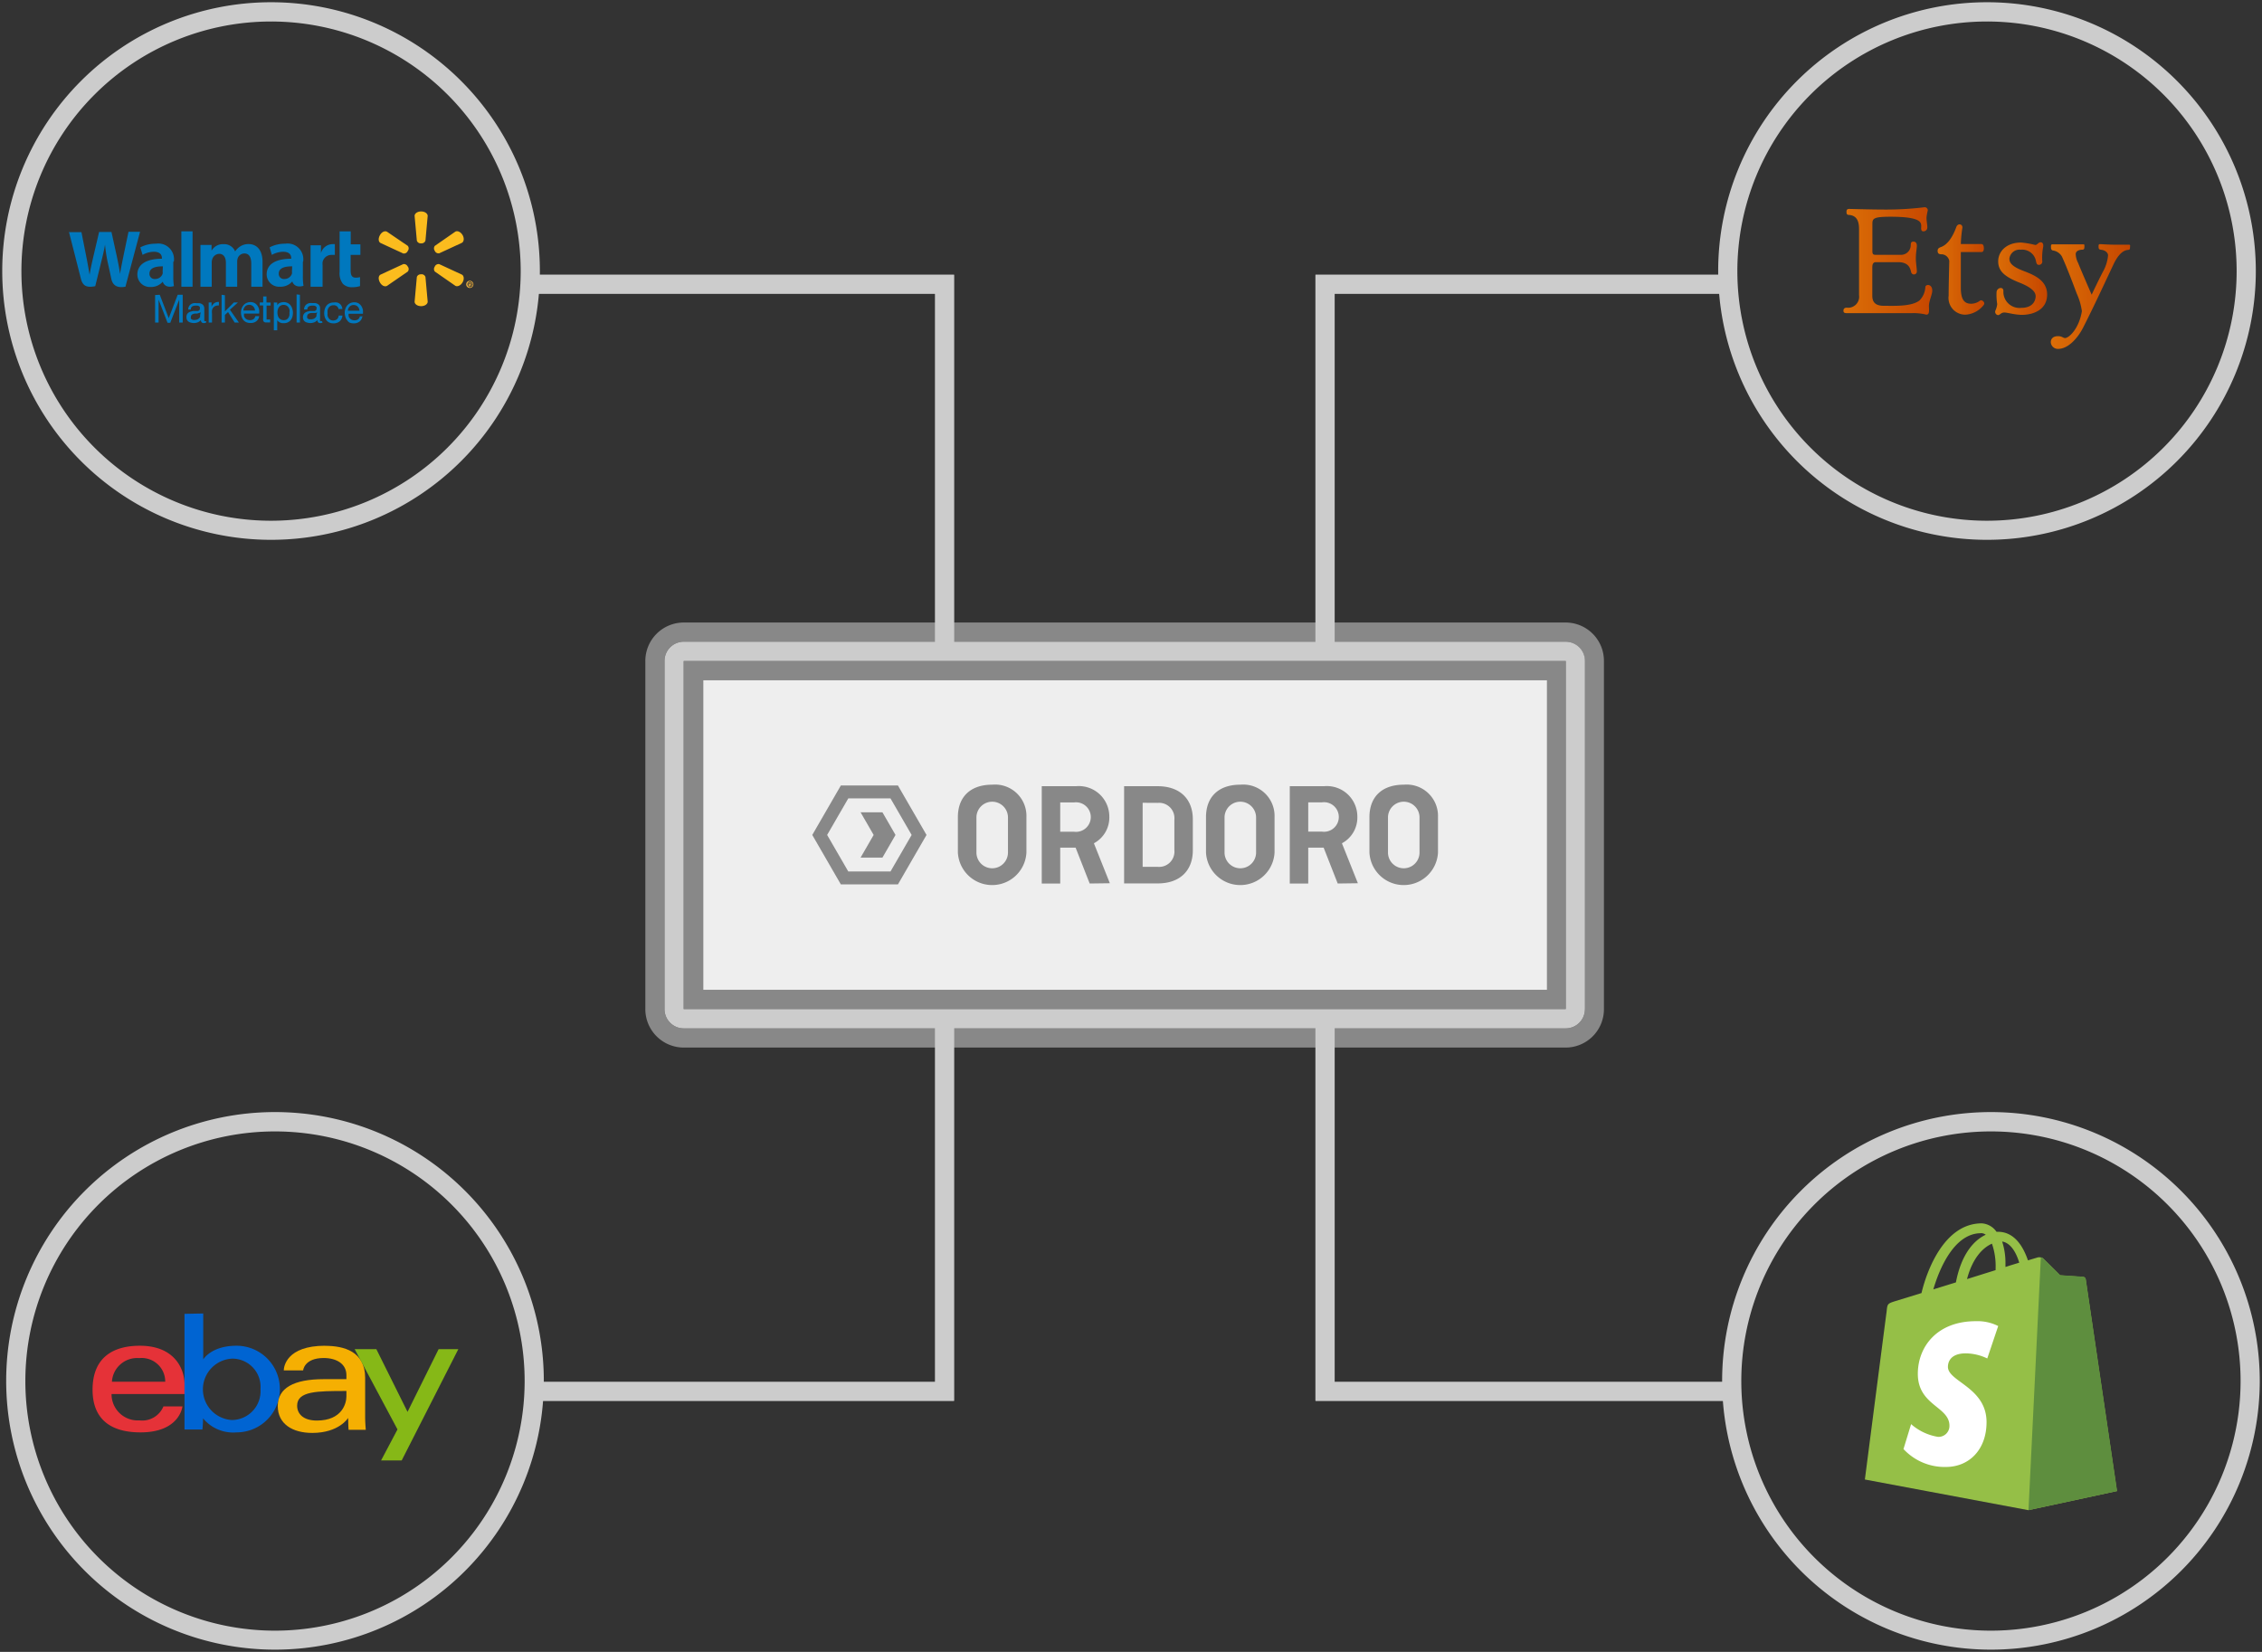 <svg id="Layer_2" data-name="Layer 2" xmlns="http://www.w3.org/2000/svg" xmlns:xlink="http://www.w3.org/1999/xlink" viewBox="0 0 252.44 184.37">
  <rect x="0" y="0" width="252.44" height="184.37" fill="#333333" stroke="none"/>
  <defs>
    <style>
      .cls-1 {
        fill: #e53238;
      }

      .cls-2 {
        fill: #0064d2;
      }

      .cls-3 {
        fill: #f5af02;
      }

      .cls-4 {
        fill: #86b817;
      }

      .cls-5 {
        fill: url(#linear-gradient);
      }

      .cls-6 {
        fill: url(#linear-gradient-2);
      }

      .cls-7 {
        fill: url(#linear-gradient-3);
      }

      .cls-8 {
        fill: url(#linear-gradient-4);
      }

      .cls-9 {
        fill: #ccc;
      }

      .cls-10 {
        fill: #888;
      }

      .cls-11 {
        fill: #eee;
      }

      .cls-12 {
        fill: #95bf47;
      }

      .cls-13 {
        fill: #5e8e3e;
      }

      .cls-14 {
        fill: #fff;
      }

      .cls-15 {
        fill: #0078be;
      }

      .cls-16 {
        fill: #fbbc1e;
      }

      .cls-17 {
        fill: #f4b53d;
      }
    </style>
    <linearGradient id="linear-gradient" x1="-33.7" y1="416.2" x2="-29.07" y2="416.2" gradientTransform="matrix(2.14, 0, 0, -2.14, 277.94, 920.43)" gradientUnits="userSpaceOnUse">
      <stop offset="0" stop-color="#db6e07"/>
      <stop offset="1" stop-color="#c64600"/>
    </linearGradient>
    <linearGradient id="linear-gradient-2" x1="-28.81" y1="415.73" x2="-26.4" y2="415.73" xlink:href="#linear-gradient"/>
    <linearGradient id="linear-gradient-3" x1="-25.84" y1="415.27" x2="-23.14" y2="415.27" xlink:href="#linear-gradient"/>
    <linearGradient id="linear-gradient-4" x1="-22.91" y1="414.34" x2="-18.78" y2="414.34" xlink:href="#linear-gradient"/>
  </defs>
  <title>integration-multichannel-walmart-01</title>
  <g>
    <path id="e" class="cls-1" d="M15.61,150.2c-2.88,0-5.28,1.22-5.28,4.91,0,2.92,1.61,4.76,5.35,4.76,4.4,0,4.68-2.9,4.68-2.9H18.24a2.56,2.56,0,0,1-2.68,1.56,2.92,2.92,0,0,1-3.11-2.94h8.15v-1.08C20.59,152.82,19.52,150.2,15.61,150.2Zm-.07,1.38a2.63,2.63,0,0,1,2.9,2.64H12.49A2.82,2.82,0,0,1,15.54,151.58Z"/>
    <path id="b" class="cls-2" d="M20.59,146.64V158c0,.65,0,1.55,0,1.55h2s.07-.65.07-1.25a4.35,4.35,0,0,0,3.74,1.57,4.83,4.83,0,0,0,0-9.67c-2.84,0-3.72,1.53-3.72,1.53v-5.13Zm5.28,5a3.15,3.15,0,0,1,3.2,3.4,3.22,3.22,0,0,1-3.18,3.45,3.43,3.43,0,0,1,0-6.85Z"/>
    <path id="a" class="cls-3" d="M36.28,150.2c-4.33,0-4.61,2.37-4.61,2.75h2.16s.11-1.38,2.3-1.38c1.42,0,2.53.65,2.53,1.91v.45H36.13c-3.36,0-5.13,1-5.13,3s1.64,3,3.85,3c3,0,4-1.67,4-1.67,0,.66.05,1.32.05,1.32h1.92s-.07-.81-.07-1.33v-4.48c0-2.94-2.37-3.56-4.46-3.56Zm2.38,5.06v.59c0,.78-.48,2.7-3.3,2.7-1.54,0-2.2-.77-2.2-1.66,0-1.63,2.23-1.64,5.5-1.64Z"/>
    <path id="y" class="cls-4" d="M39.58,150.58H42l3.48,7,3.47-7h2.2L44.83,163H42.53l1.83-3.46Z"/>
  </g>
  <g>
    <path class="cls-5" d="M206.07,23.62c0-.17.06-.3.28-.3s2.47.07,4,.07a35.37,35.37,0,0,0,4.43-.26.34.34,0,0,1,.36.37,4.83,4.83,0,0,0-.14.79c0,.37.09.77.09,1.09a.43.43,0,0,1-.43.44c-.15,0-.25-.06-.26-.33,0-.53.37-1.3-3.44-1.3-1.94,0-2,.22-2,.84s0,2.66,0,3,.1.41.35.41h2.78a1.08,1.08,0,0,0,1.15-1.05c0-.4.13-.42.33-.42s.38.16.35.54-.11.79-.11,1.33.11,1.08.11,1.48a.32.32,0,0,1-.63.07c-.1-.41-.25-1.13-1.46-1.13h-2.47c-.27,0-.41.15-.41.59V33c0,.54.17,1.13,1.27,1.13s3.12.11,4-.6a2.27,2.27,0,0,0,.65-1.51c.07-.34.8-.33.77.46,0,.36-.37,1.15-.37,1.64s.1,1-.29,1a5.84,5.84,0,0,0-1.63-.17l-7.25,0c-.3,0-.37-.09-.37-.28s.11-.33.37-.33a1.23,1.23,0,0,0,1.37-1.4V25.6c0-.76-.15-1.51-1.08-1.61C206.05,24,206.08,23.8,206.07,23.62Z"/>
    <path class="cls-6" d="M216.24,28c0-.24.12-.34.41-.44.54-.21,1.16-.81,1.68-2.23.17-.46.74-.33.67.12a13.87,13.87,0,0,0-.17,1.79h2.3c.23,0,.27.28.27.49s-.07.4-.26.4h-2.31v4c0,1.44.49,1.77,1.15,1.77a1.65,1.65,0,0,0,1-.35c.19-.14.62.2.41.48a2.79,2.79,0,0,1-2,1.09A1.87,1.87,0,0,1,217.47,33c0-1.34.07-3.57.07-3.88a.9.9,0,0,0-.86-.74C216.31,28.39,216.24,28.2,216.24,28Z"/>
    <path class="cls-7" d="M225.56,27.07a9.68,9.68,0,0,1,1.57.27c.25,0,.34-.3.61-.3s.33.3.27.57a6.24,6.24,0,0,0-.09,1.57.36.36,0,0,1-.37.38c-.19,0-.27-.08-.34-.45a1.56,1.56,0,0,0-1.68-1.24,1.14,1.14,0,0,0-1.28,1c0,.41.22.79,1.21,1.22s3,.93,3,2.78-1.78,2.27-2.78,2.27c-.85,0-1.63-.26-2-.26s-.48.29-.7.29a.37.37,0,0,1-.29-.51,2.28,2.28,0,0,0,.2-.72,6.46,6.46,0,0,1-.07-1.38c.09-.5.77-.58.76-.09a1.8,1.8,0,0,0,2,1.89c1.44,0,1.6-1,1.6-1.28s-.08-.85-1.79-1.53-2.39-1.31-2.39-2.39S223.9,27.07,225.56,27.07Z"/>
    <path class="cls-8" d="M228.89,27.52c0-.17,0-.25.2-.25l1.73,0,1.7,0c.14,0,.1.17.1.29s0,.31-.24.31-.73.09-.73.5a2.43,2.43,0,0,0,.28,1c.18.49,1.5,3.52,1.5,3.52s1-2.11,1.34-2.71a4.58,4.58,0,0,0,.49-1.67c0-.33-.34-.55-.63-.61s-.43,0-.43-.38c0-.17,0-.27.17-.27s1,.06,1.63.06,1.37,0,1.58,0,.13.16.13.29,0,.27-.18.29-.9,0-1.67,1.63-2.29,4.92-3.39,7.06c-.57,1.12-1.64,2.36-2.78,2.36a.79.79,0,0,1-.82-.75c0-.26.14-.67.81-.67.45,0,.56.21.78.21.45,0,1.57-1.07,1.88-3a7.23,7.23,0,0,0-.59-2c-.27-.73-1.06-2.84-1.64-4.1a1.39,1.39,0,0,0-1.05-.68C228.92,27.86,228.89,27.8,228.89,27.52Z"/>
  </g>
  <path class="cls-9" d="M249.61,30.25a27.86,27.86,0,1,0-27.86,27.87A27.87,27.87,0,0,0,249.61,30.25ZM221.75.25a30,30,0,1,1-30,30A30,30,0,0,1,221.75.25Z"/>
  <path class="cls-9" d="M222.19,124.12a30,30,0,1,1-30,30A30,30,0,0,1,222.19,124.12Zm27.86,30A27.86,27.86,0,1,0,222.19,182,27.87,27.87,0,0,0,250.05,154.12Z"/>
  <path class="cls-9" d="M30.25.25a30,30,0,1,1-30,30A30,30,0,0,1,30.25.25Zm27.86,30A27.86,27.86,0,1,0,30.25,58.12,27.87,27.87,0,0,0,58.11,30.25Z"/>
  <path class="cls-9" d="M30.69,124.12a30,30,0,1,1-30,30A30,30,0,0,1,30.69,124.12Zm27.86,30A27.86,27.86,0,1,0,30.69,182,27.87,27.87,0,0,0,58.55,154.12Z"/>
  <g>
    <path class="cls-10" d="M76.3,73.78h98.44v38.84H76.3Zm2.18,2.14v34.56h94.17V75.92Z"/>
    <rect class="cls-11" x="78.48" y="75.92" width="94.17" height="34.56"/>
    <path class="cls-10" d="M179,73.78v38.84a4.28,4.28,0,0,1-4.28,4.3H76.3a4.29,4.29,0,0,1-4.28-4.3V73.78a4.29,4.29,0,0,1,4.28-4.3h98.44A4.28,4.28,0,0,1,179,73.78Zm-2.14,38.84V73.78a2.15,2.15,0,0,0-2.14-2.16H76.3a2.15,2.15,0,0,0-2.14,2.16v38.84a2.15,2.15,0,0,0,2.14,2.16h98.44A2.15,2.15,0,0,0,176.88,112.62Z"/>
    <path class="cls-9" d="M176.88,73.78v38.84a2.15,2.15,0,0,1-2.14,2.16H76.3a2.15,2.15,0,0,1-2.14-2.16V73.78a2.15,2.15,0,0,1,2.14-2.16h98.44A2.15,2.15,0,0,1,176.88,73.78Zm-2.14,38.84V73.78H76.3v38.84Z"/>
  </g>
  <polygon class="cls-9" points="193.49 30.65 146.82 30.65 146.82 30.67 146.8 30.67 146.8 72.7 148.95 72.7 148.95 32.8 193.49 32.8 193.49 30.65"/>
  <polygon class="cls-9" points="59.8 30.65 106.46 30.65 106.46 30.67 106.49 30.67 106.49 72.62 104.34 72.62 104.34 32.8 59.8 32.8 59.8 30.65"/>
  <polygon class="cls-9" points="59.8 156.37 106.46 156.37 106.46 156.34 106.49 156.34 106.49 114.31 104.34 114.31 104.34 154.22 59.8 154.22 59.8 156.37"/>
  <polygon class="cls-9" points="193.49 156.37 146.82 156.37 146.82 156.34 146.8 156.34 146.8 114.4 148.95 114.4 148.95 154.22 193.49 154.22 193.49 156.37"/>
  <g>
    <path class="cls-12" d="M232.76,142.77a.29.29,0,0,0-.28-.25l-2.57-.18s-1.7-1.7-1.9-1.88a.76.76,0,0,0-.69-.09l-1,.3c-.57-1.67-1.58-3.19-3.35-3.19h-.16a2.16,2.16,0,0,0-1.65-.94c-4.13,0-6.1,5.16-6.72,7.78l-2.89.89c-.89.28-.92.3-1,1.15-.09.64-2.43,18.77-2.43,18.77l18.24,3.42,9.89-2.13S232.78,142.94,232.76,142.77Zm-7.41-1.84c-.46.14-1,.3-1.54.48v-.34a7.68,7.68,0,0,0-.37-2.5C224.36,138.71,225,139.75,225.35,140.94Zm-3.05-2.13a7.68,7.68,0,0,1,.41,2.78v.18l-3.19,1C220.14,140.39,221.31,139.24,222.3,138.81Zm-1.22-1.17a.92.92,0,0,1,.53.18c-1.33.62-2.73,2.18-3.33,5.32l-2.52.78C216.45,141.54,218.12,137.64,221.08,137.64Z"/>
    <path class="cls-13" d="M232.48,142.5l-2.57-.18s-1.7-1.7-1.9-1.88a.37.37,0,0,0-.25-.11l-1.38,28.22,9.89-2.13-3.49-23.63A.4.4,0,0,0,232.48,142.5Z"/>
    <path class="cls-14" d="M223,148l-1.22,3.62a5.65,5.65,0,0,0-2.39-.57c-1.93,0-2,1.22-2,1.51,0,1.65,4.31,2.29,4.31,6.17,0,3.05-1.93,5-4.54,5a6.27,6.27,0,0,1-4.73-2l.85-2.78a6,6,0,0,0,3,1.42,1.22,1.22,0,0,0,1.28-1.24c0-2.16-3.53-2.25-3.53-5.8,0-3,2.13-5.87,6.47-5.87A5.12,5.12,0,0,1,223,148Z"/>
  </g>
  <g>
    <g>
      <path class="cls-10" d="M114.55,95.15a3.83,3.83,0,0,1-7.65,0V91.2c0-2.23,1.37-3.62,3.83-3.62a3.5,3.5,0,0,1,3.82,3.62Zm-5.58,0a1.76,1.76,0,1,0,3.52,0V91.24a1.76,1.76,0,1,0-3.52,0Z"/>
      <path class="cls-10" d="M121.61,98.61l-1.57-4h-1.72v4h-2.06V87.75h3.82a3.4,3.4,0,0,1,3.72,3.37,3.26,3.26,0,0,1-1.72,3l1.78,4.46Zm-3.29-9.05v3.27h1.54a1.65,1.65,0,1,0,0-3.27Z"/>
      <path class="cls-10" d="M133.12,91.45v3.45c0,2.28-1.45,3.7-3.92,3.7h-3.75V87.75h3.75C131.67,87.75,133.12,89.17,133.12,91.45Zm-5.6-1.85v7.15h1.69a1.71,1.71,0,0,0,1.85-1.88V91.49a1.71,1.71,0,0,0-1.85-1.88Z"/>
      <path class="cls-10" d="M142.24,95.15a3.83,3.83,0,0,1-7.65,0V91.2c0-2.23,1.37-3.62,3.83-3.62a3.5,3.5,0,0,1,3.82,3.62Zm-5.58,0a1.76,1.76,0,1,0,3.52,0V91.24a1.76,1.76,0,1,0-3.52,0Z"/>
      <path class="cls-10" d="M149.29,98.61l-1.57-4H146v4h-2.06V87.75h3.82a3.4,3.4,0,0,1,3.72,3.37,3.26,3.26,0,0,1-1.72,3l1.78,4.46ZM146,89.55v3.27h1.54a1.65,1.65,0,1,0,0-3.27Z"/>
      <path class="cls-10" d="M160.48,95.15a3.83,3.83,0,0,1-7.65,0V91.2c0-2.23,1.37-3.62,3.83-3.62a3.5,3.5,0,0,1,3.82,3.62Zm-5.58,0a1.76,1.76,0,1,0,3.52,0V91.24a1.76,1.76,0,1,0-3.52,0Z"/>
    </g>
    <g>
      <path class="cls-10" d="M103.4,93.19l-3.19-5.52H93.84l-3.19,5.52,3.19,5.52h6.37Zm-8.73,4.08-2.36-4.08,2.36-4.08h4.71l2.36,4.08-2.36,4.08Z"/>
      <polygon class="cls-10" points="98.48 90.66 96.04 90.66 97.5 93.19 96.04 95.72 98.48 95.72 99.94 93.19 98.48 90.66"/>
    </g>
  </g>
  <g id="Latest">
    <g id="Artboard-1-Copy-2">
      <g id="Top-Header">
        <g id="Walmart-Logo">
          <path id="Marketplace" class="cls-15" d="M17.31,32.93V36h.39V33.45h0l1,2.58H19l1-2.58h0V36h.39v-3.1h-.56l-1,2.61-1-2.61ZM23,36a.52.52,0,0,1-.26.06.32.32,0,0,1-.23-.08.35.35,0,0,1-.09-.26A.88.88,0,0,1,22,36a1.22,1.22,0,0,1-.73,0,.67.67,0,0,1-.24-.11.52.52,0,0,1-.16-.19.65.65,0,0,1-.06-.29.66.66,0,0,1,.05-.31.57.57,0,0,1,.17-.2.79.79,0,0,1,.24-.12l.28-.07.29,0,.24,0a.41.41,0,0,0,.16-.08.2.2,0,0,0,.06-.16.37.37,0,0,0,0-.2.31.31,0,0,0-.12-.11.48.48,0,0,0-.16-.05h-.18a.78.78,0,0,0-.39.09.38.38,0,0,0-.15.35H21a.8.8,0,0,1,.09-.35.66.66,0,0,1,.2-.23.88.88,0,0,1,.3-.13,1.57,1.57,0,0,1,.36,0l.3,0a.79.79,0,0,1,.27.09.52.52,0,0,1,.2.19.61.61,0,0,1,.08.32v1.16a.87.87,0,0,0,0,.19s0,.06.1.06l.11,0Zm-.6-1.15a.46.46,0,0,1-.18.08L22,35l-.25,0a.92.92,0,0,0-.23.06.41.41,0,0,0-.16.12.35.35,0,0,0-.06.22.3.3,0,0,0,0,.15.31.31,0,0,0,.1.1l.14.06.16,0a.88.88,0,0,0,.31-.05.66.66,0,0,0,.2-.13.5.5,0,0,0,.12-.16.42.42,0,0,0,0-.17Zm.89-1.09V36h.37V35a1.54,1.54,0,0,1,0-.38.74.74,0,0,1,.14-.29.6.6,0,0,1,.25-.18,1,1,0,0,1,.38-.06v-.39a.83.83,0,0,0-.49.12,1,1,0,0,0-.33.41h0v-.48Zm1.44-.86V36h.37v-.85l.35-.32L26.19,36h.47l-1-1.43.89-.81H26.1l-1,1V32.95Zm3.76,1.76H27.16a.77.77,0,0,1,.06-.25.66.66,0,0,1,.13-.2.6.6,0,0,1,.2-.14.64.64,0,0,1,.26-.05.63.63,0,0,1,.25.05.61.61,0,0,1,.34.34.76.76,0,0,1,.06.25Zm.36.63h-.36a.53.53,0,0,1-.2.33.64.64,0,0,1-.38.11.77.77,0,0,1-.32-.06.62.62,0,0,1-.22-.16.64.64,0,0,1-.13-.23.89.89,0,0,1,0-.28h1.68a1.79,1.79,0,0,0,0-.43,1.25,1.25,0,0,0-.16-.41,1,1,0,0,0-.32-.32.92.92,0,0,0-.5-.12,1,1,0,0,0-.42.09,1,1,0,0,0-.33.24,1.12,1.12,0,0,0-.22.37,1.35,1.35,0,0,0-.08.47,1.8,1.8,0,0,0,.08.47,1,1,0,0,0,.2.37.92.92,0,0,0,.33.24,1.15,1.15,0,0,0,.46.08,1,1,0,0,0,.64-.19.9.9,0,0,0,.33-.57Zm.89-1.53v-.67h-.37v.67h-.38v.33h.38v1.43a.85.85,0,0,0,0,.25.31.31,0,0,0,.09.15.36.36,0,0,0,.16.07l.25,0h.28v-.33h-.31l-.09,0a.11.11,0,0,1,0-.06.41.41,0,0,1,0-.1v-1.4h.45v-.33Zm.82,0v3.1h.38V35.73h0a.59.59,0,0,0,.15.17.79.79,0,0,0,.19.11l.2.06.19,0a1,1,0,0,0,.45-.09.9.9,0,0,0,.32-.25,1.07,1.07,0,0,0,.19-.37,1.58,1.58,0,0,0,.06-.45,1.54,1.54,0,0,0-.07-.45,1.14,1.14,0,0,0-.19-.38.92.92,0,0,0-.32-.26,1,1,0,0,0-.45-.1,1.07,1.07,0,0,0-.43.09.55.55,0,0,0-.29.27h0v-.31Zm1.74,1.1a1.48,1.48,0,0,1,0,.32.85.85,0,0,1-.11.28.59.59,0,0,1-.2.2.63.63,0,0,1-.32.07.69.69,0,0,1-.33-.07.63.63,0,0,1-.22-.19.79.79,0,0,1-.12-.27,1.32,1.32,0,0,1,0-.63.81.81,0,0,1,.12-.27.61.61,0,0,1,.53-.27.66.66,0,0,1,.31.07.61.61,0,0,1,.22.19.83.83,0,0,1,.13.27,1.15,1.15,0,0,1,0,.31Zm.8-2V36h.37v-3.1ZM36,36a.52.52,0,0,1-.26.06.32.32,0,0,1-.23-.08.35.35,0,0,1-.09-.26A.88.88,0,0,1,35,36a1.22,1.22,0,0,1-.73,0,.67.67,0,0,1-.24-.11.52.52,0,0,1-.16-.19.65.65,0,0,1-.06-.29.66.66,0,0,1,.07-.31.57.57,0,0,1,.17-.2.79.79,0,0,1,.24-.12l.28-.07.29,0,.24,0a.41.41,0,0,0,.16-.08.2.2,0,0,0,.06-.16.37.37,0,0,0,0-.2.31.31,0,0,0-.12-.11.48.48,0,0,0-.16-.05h-.18a.78.78,0,0,0-.39.09.38.38,0,0,0-.17.34h-.37a.8.8,0,0,1,.09-.35.66.66,0,0,1,.2-.23.88.88,0,0,1,.3-.13,1.57,1.57,0,0,1,.36,0l.3,0a.79.79,0,0,1,.27.09.52.52,0,0,1,.2.19.61.61,0,0,1,.07.32v1.16a.87.87,0,0,0,0,.19s0,.06.1.06l.11,0Zm-.6-1.15a.46.46,0,0,1-.18.08l-.24,0-.25,0a.92.92,0,0,0-.23.06.41.41,0,0,0-.16.12.35.35,0,0,0-.06.22.3.3,0,0,0,0,.15.31.31,0,0,0,.1.1l.14.06.16,0a.88.88,0,0,0,.31-.05.66.66,0,0,0,.2-.13.5.5,0,0,0,.12-.16.42.42,0,0,0,0-.17Zm2.43-.36h.38a.89.89,0,0,0-.1-.35.77.77,0,0,0-.2-.24.87.87,0,0,0-.3-.14,1.36,1.36,0,0,0-.36,0,1.09,1.09,0,0,0-.46.09.93.93,0,0,0-.34.25,1.09,1.09,0,0,0-.2.38,1.65,1.65,0,0,0-.07.47,1.51,1.51,0,0,0,.07.46,1,1,0,0,0,.2.36.88.88,0,0,0,.33.24,1.17,1.17,0,0,0,.45.08,1,1,0,0,0,.68-.23,1,1,0,0,0,.31-.64H37.8a.65.65,0,0,1-.19.41.7.7,0,0,1-.73.07.58.58,0,0,1-.2-.19.81.81,0,0,1-.12-.26,1.25,1.25,0,0,1,0-.3,1.53,1.53,0,0,1,0-.33.81.81,0,0,1,.12-.28.6.6,0,0,1,.22-.2.69.69,0,0,1,.33-.07.52.52,0,0,1,.56.45Zm2.33.19H38.82a.77.77,0,0,1,.06-.25.66.66,0,0,1,.13-.2.6.6,0,0,1,.2-.14.64.64,0,0,1,.26-.05.63.63,0,0,1,.25.05.61.61,0,0,1,.34.34.76.76,0,0,1,.06.25Zm.36.63h-.36a.53.53,0,0,1-.2.33.64.64,0,0,1-.38.11.77.77,0,0,1-.32-.06.62.62,0,0,1-.22-.16.64.64,0,0,1-.13-.23.89.89,0,0,1,0-.28H40.5a1.79,1.79,0,0,0,0-.43,1.25,1.25,0,0,0-.16-.41,1,1,0,0,0-.32-.32.92.92,0,0,0-.5-.12,1,1,0,0,0-.42.09,1,1,0,0,0-.33.24,1.12,1.12,0,0,0-.22.37,1.35,1.35,0,0,0-.08.47,1.8,1.8,0,0,0,.08.47,1,1,0,0,0,.2.37A.92.92,0,0,0,39,36a1.15,1.15,0,0,0,.47.09,1,1,0,0,0,.64-.19.9.9,0,0,0,.33-.57Z"/>
          <g id="wmt_h_r_4c" data-name="wmt h r 4c">
            <path id="Fill-1" class="cls-15" d="M32.58,30.3a.87.87,0,0,1,0,.25.88.88,0,0,1-.85.59.57.57,0,0,1-.62-.61c0-.63.7-.81,1.5-.8Zm1.25-1.1a1.75,1.75,0,0,0-2-2,3.62,3.62,0,0,0-1.74.41l.25.84a2.56,2.56,0,0,1,1.26-.35c.77,0,.9.43.9.71v.07c-1.68,0-2.74.57-2.74,1.75A1.39,1.39,0,0,0,31.27,32a1.69,1.69,0,0,0,1.35-.59h0s.19.8,1.25.49a6.67,6.67,0,0,1-.07-1.11V29.2Z"/>
            <path id="Fill-2" class="cls-15" d="M7.68,25.82,9,31c.2.85.57,1.15,1.63.94l.68-2.76c.17-.69.29-1.18.41-1.87h0A18.18,18.18,0,0,0,12,29.19s.28,1.25.42,1.92S13,32.19,14,32l1.63-6.13H14.34l-.55,2.63c-.15.77-.29,1.37-.39,2.08h0c-.1-.7-.22-1.28-.37-2l-.59-2.69H11.06l-.62,2.65c-.18.8-.34,1.45-.44,2.13h0c-.11-.64-.25-1.45-.41-2.23l-.5-2.53H7.68"/>
            <path id="Fill-3" class="cls-15" d="M18.15,30.3a.86.86,0,0,1,0,.25.88.88,0,0,1-.85.59.57.57,0,0,1-.62-.61c0-.63.7-.81,1.5-.8Zm1.25-1.1a1.75,1.75,0,0,0-2-2,3.62,3.62,0,0,0-1.74.41l.25.84a2.56,2.56,0,0,1,1.26-.35c.77,0,.9.43.9.71v.07c-1.67,0-2.74.58-2.74,1.76a1.39,1.39,0,0,0,1.48,1.39,1.69,1.69,0,0,0,1.35-.59h0s.19.8,1.25.49a6.67,6.67,0,0,1-.07-1.11V29.2Z"/>
            <path id="Fill-4" class="cls-15" d="M21.49,30.65V25.82H20.24V32h1.25v-1.3"/>
            <path id="Fill-5" class="cls-15" d="M37.9,25.82v4.53a1.89,1.89,0,0,0,.37,1.33,1.4,1.4,0,0,0,1,.38,3,3,0,0,0,.91-.13l0-1a1.92,1.92,0,0,1-.48.06c-.43,0-.57-.27-.57-.83V28.45h1.09V27.27H39.14V25.82H37.9"/>
            <path id="Fill-6" class="cls-15" d="M34.66,27.35V32H36V29.6a1.74,1.74,0,0,1,0-.34,1,1,0,0,1,1-.81l.37,0v-1.2a1.26,1.26,0,0,0-.29,0,1.36,1.36,0,0,0-1.26,1h0v-.87H34.66"/>
            <path id="Fill-7" class="cls-15" d="M22.37,27.35V32h1.26v-2.7a1.07,1.07,0,0,1,.06-.38.85.85,0,0,1,.77-.59c.51,0,.75.43.75,1V32h1.26V29.22a1.27,1.27,0,0,1,.05-.37.79.79,0,0,1,.76-.56c.52,0,.76.42.76,1.14V32H29.3V29.24c0-1.43-.73-2-1.56-2a1.69,1.69,0,0,0-.91.25,1.94,1.94,0,0,0-.59.57h0a1.32,1.32,0,0,0-1.28-.81,1.46,1.46,0,0,0-1.35.73h0v-.64h-1.2"/>
            <path id="Fill-8" class="cls-16" d="M47,27.16a.46.46,0,0,0,.48-.3l.25-2.76c0-.27-.32-.5-.73-.5s-.73.22-.73.5l.25,2.76a.45.45,0,0,0,.48.3h0"/>
            <path id="Fill-9" class="cls-16" d="M45.51,28a.45.45,0,0,0,0-.56L43.2,25.87c-.24-.14-.59,0-.8.38s-.17.74.07.87L45,28.29a.46.46,0,0,0,.5-.27h0"/>
            <path id="Fill-10" class="cls-16" d="M48.52,28a.46.46,0,0,0,.5.27l2.53-1.17c.24-.14.27-.53.07-.87s-.56-.51-.8-.38l-2.29,1.59a.45.45,0,0,0,0,.56h0"/>
            <path id="Fill-11" class="cls-16" d="M47,30.61a.46.46,0,0,1,.48.3l.25,2.76c0,.27-.32.5-.73.5s-.73-.22-.73-.5l.25-2.76a.45.45,0,0,1,.48-.29h0"/>
            <path id="Fill-12" class="cls-16" d="M48.52,29.75a.46.46,0,0,1,.5-.27l2.53,1.17c.24.14.27.53.07.87s-.56.51-.8.38l-2.29-1.59a.45.45,0,0,1,0-.56h0"/>
            <path id="Fill-13" class="cls-16" d="M45.51,29.75a.45.45,0,0,1,0,.56L43.2,31.9c-.24.14-.59,0-.8-.38s-.17-.74.07-.87L45,29.48a.46.46,0,0,1,.5.27h0"/>
            <path id="Fill-14" class="cls-17" d="M52.37,31.72h.05c.06,0,.11,0,.11-.07s0-.07-.1-.07h-.06v.13Zm0,.23h-.08v-.41h.14a.2.2,0,0,1,.13,0,.1.1,0,0,1,0,.19h0a.12.12,0,0,1,.07.1.3.3,0,0,0,0,.1h-.08a.28.28,0,0,1,0-.11s0-.07-.1-.07h0V32Zm.07-.54a.33.33,0,0,0,0,.65.31.31,0,0,0,.31-.31v0a.32.32,0,0,0-.31-.33h0Zm0-.07a.4.4,0,1,1-.41.39.4.4,0,0,1,.41-.39Z"/>
          </g>
        </g>
      </g>
    </g>
  </g>
</svg>
